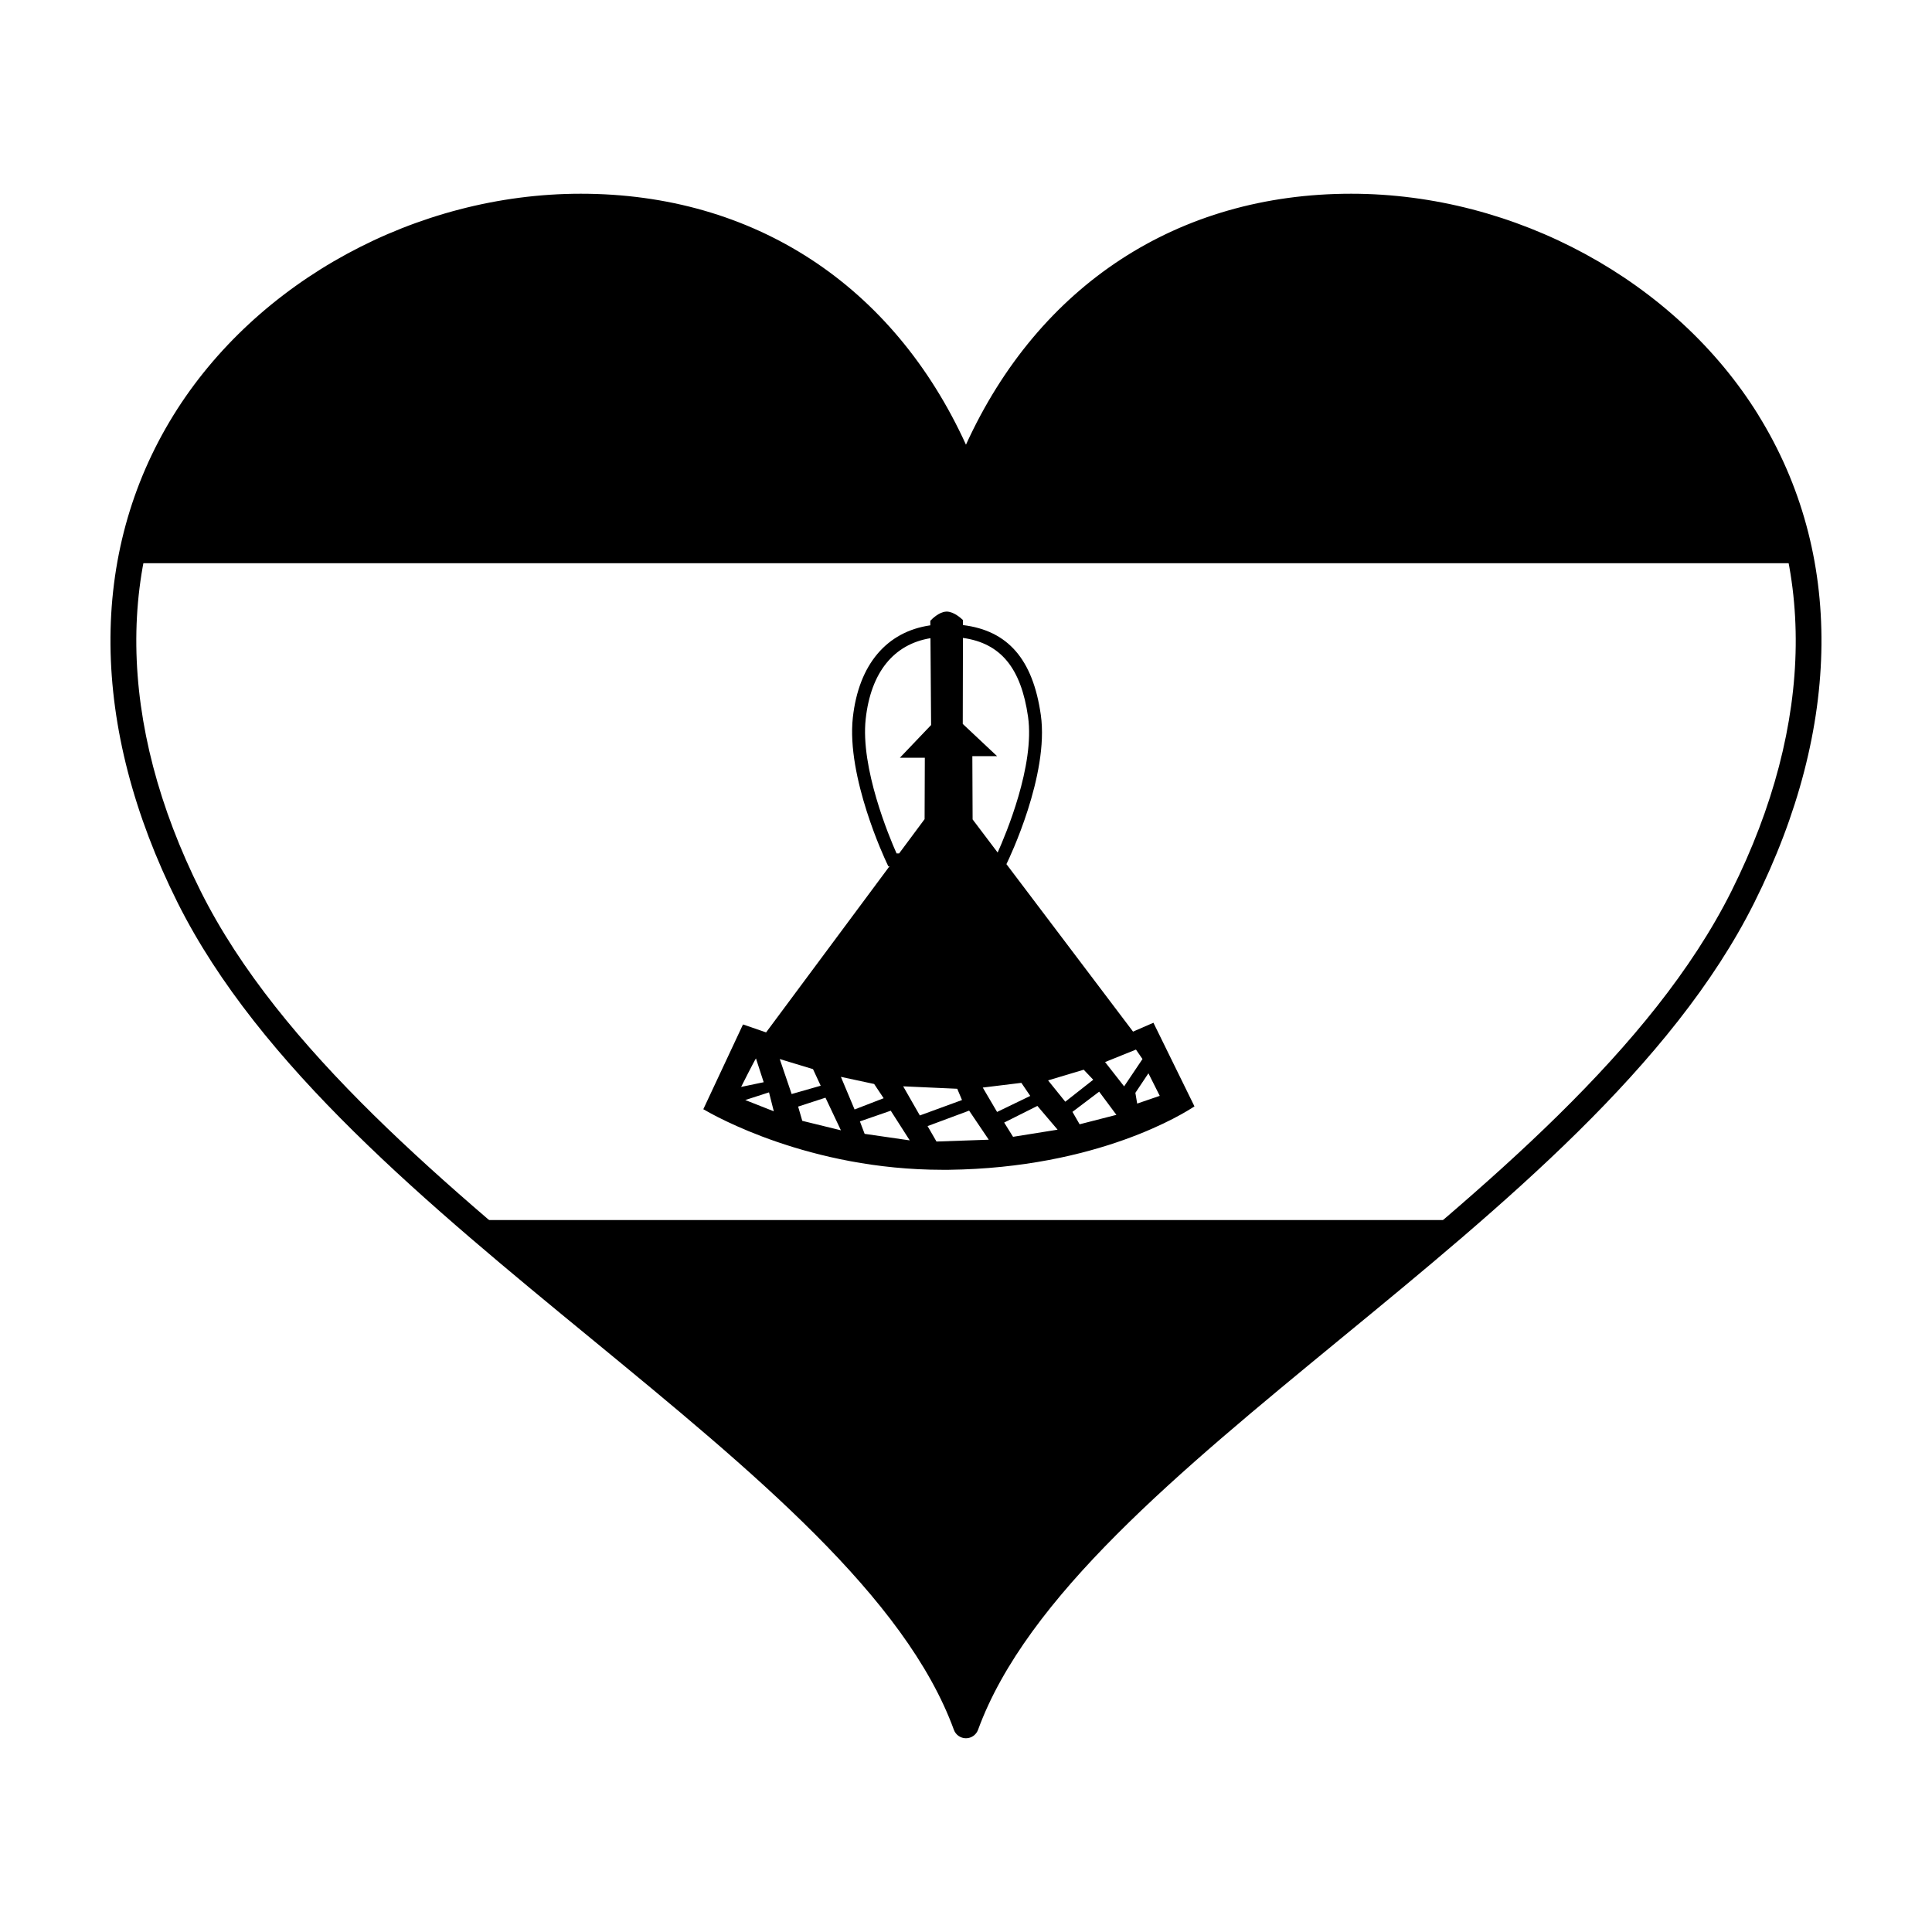 <?xml version="1.0" encoding="UTF-8"?>
<!-- Uploaded to: ICON Repo, www.svgrepo.com, Generator: ICON Repo Mixer Tools -->
<svg fill="#000000" width="800px" height="800px" version="1.1" viewBox="144 144 512 512" xmlns="http://www.w3.org/2000/svg">
 <g>
  <path d="m400 271.57c-44.223-113.91-200.26-79.953-219.69 21.688h439.37c-19.426-101.64-175.46-135.59-219.68-21.688z"/>
  <path d="m400 599.73 0.012 0.012v-0.012c16.551-45.324 77.074-86.68 130-132.4h-260c52.934 45.715 113.45 87.074 130 132.4z"/>
  <path d="m449.67 415.04-5.402 2.352-0.168-0.227-33.387-44.16 0.191-0.402c0.457-0.945 11.176-23.242 8.922-39.141-2.098-14.727-8.715-22.359-20.633-23.809v-1.336c-0.457-0.438-2.422-2.242-4.312-2.242l-0.203 0.012c-1.867 0.121-3.723 1.984-4.137 2.43l0.004 1.199c-11.547 1.672-18.973 10.344-20.535 24.449-1.723 15.734 8.504 37.504 8.941 38.426l0.453 0.973h0.328l-32.707 44.031-6.121-2.106-10.52 22.465c2.801 1.648 28.066 16.055 63.418 16.055h1.559c39.664-0.484 62.613-15.094 65.184-16.812zm-33.227-81.09c1.828 12.914-5.926 31.227-8.055 35.98l-6.637-8.781v-0.125l-0.07-16.637h6.555l-9.094-8.543v-0.145l0.047-22.645c10.031 1.398 15.41 8.008 17.254 20.895zm-34.848 36.211c-1.949-4.383-9.602-22.641-8.176-35.633 1.367-12.348 7.41-19.793 17.164-21.406l0.168 23.016-8.273 8.672h6.609l-0.059 16.281-0.074 0.09-6.676 8.984zm-37.258 54.336 2.047 6.301-5.977 1.246s3.469-6.914 3.93-7.547zm-2.836 11.023 6.293-2.035 1.27 5.019zm9.137-10.863 8.816 2.676 2.039 4.394-7.699 2.203zm5.973 16.375-1.098-3.777 7.246-2.359 4.09 8.645zm10.234-11.656 8.816 1.891 2.516 3.773-7.707 2.977zm6.293 15.105-1.254-3.301 8.176-2.832 5.031 7.863zm10.215-12.594 14.324 0.645 1.266 2.988-11.176 4.086zm8.824 14.629-2.359-4.09 11.012-4.098 5.199 7.703zm12.266-14.301 10.227-1.25 2.359 3.465-8.793 4.246zm8.027 13.051-2.352-3.777 8.801-4.41 5.356 6.297zm9.285-14.953 9.438-2.828 2.527 2.656-7.41 5.824zm8.355 11.633-1.898-3.293 7.078-5.352 4.566 6.144zm6.746-16.492 8.188-3.305 1.727 2.508-4.867 7.238zm8.031 8.16 3.457-5.18 3.004 5.977-5.984 2.047z"/>
  <path d="m610.03 254.06c-22.043-35.672-64.422-58.719-107.96-58.719-45.828 0-82.762 24.156-102.08 66.504-19.312-42.344-56.242-66.504-102.08-66.504-43.535 0-85.914 23.043-107.96 58.719-22.617 36.602-22.215 82.477 1.121 129.16 21.637 43.273 66.441 80.082 109.78 115.68 42.719 35.109 83.078 68.281 95.941 103.53 0.488 1.34 1.773 2.227 3.195 2.227h0.012c1.41 0 2.691-0.891 3.188-2.227 12.867-35.227 53.219-68.398 95.941-103.52 43.348-35.609 88.156-72.441 109.77-115.69 23.355-46.707 23.758-92.57 1.121-129.16zm-312.11-51.918c45.66 0 81.711 25.402 98.902 69.676 0.984 2.57 5.379 2.543 6.344 0.012 17.195-44.285 53.246-69.688 98.914-69.688 41.23 0 81.34 21.785 102.16 55.5 21.336 34.531 20.844 78.039-1.402 122.54-21.004 41.996-65.238 78.328-108.05 113.51-40.473 33.266-78.797 64.754-94.781 98.766-15.992-34.031-54.32-65.539-94.816-98.809-42.793-35.16-87.031-71.504-108.01-113.46-22.25-44.5-22.754-88.02-1.414-122.54 20.816-33.719 60.926-55.5 102.15-55.5z"/>
 </g>
</svg>